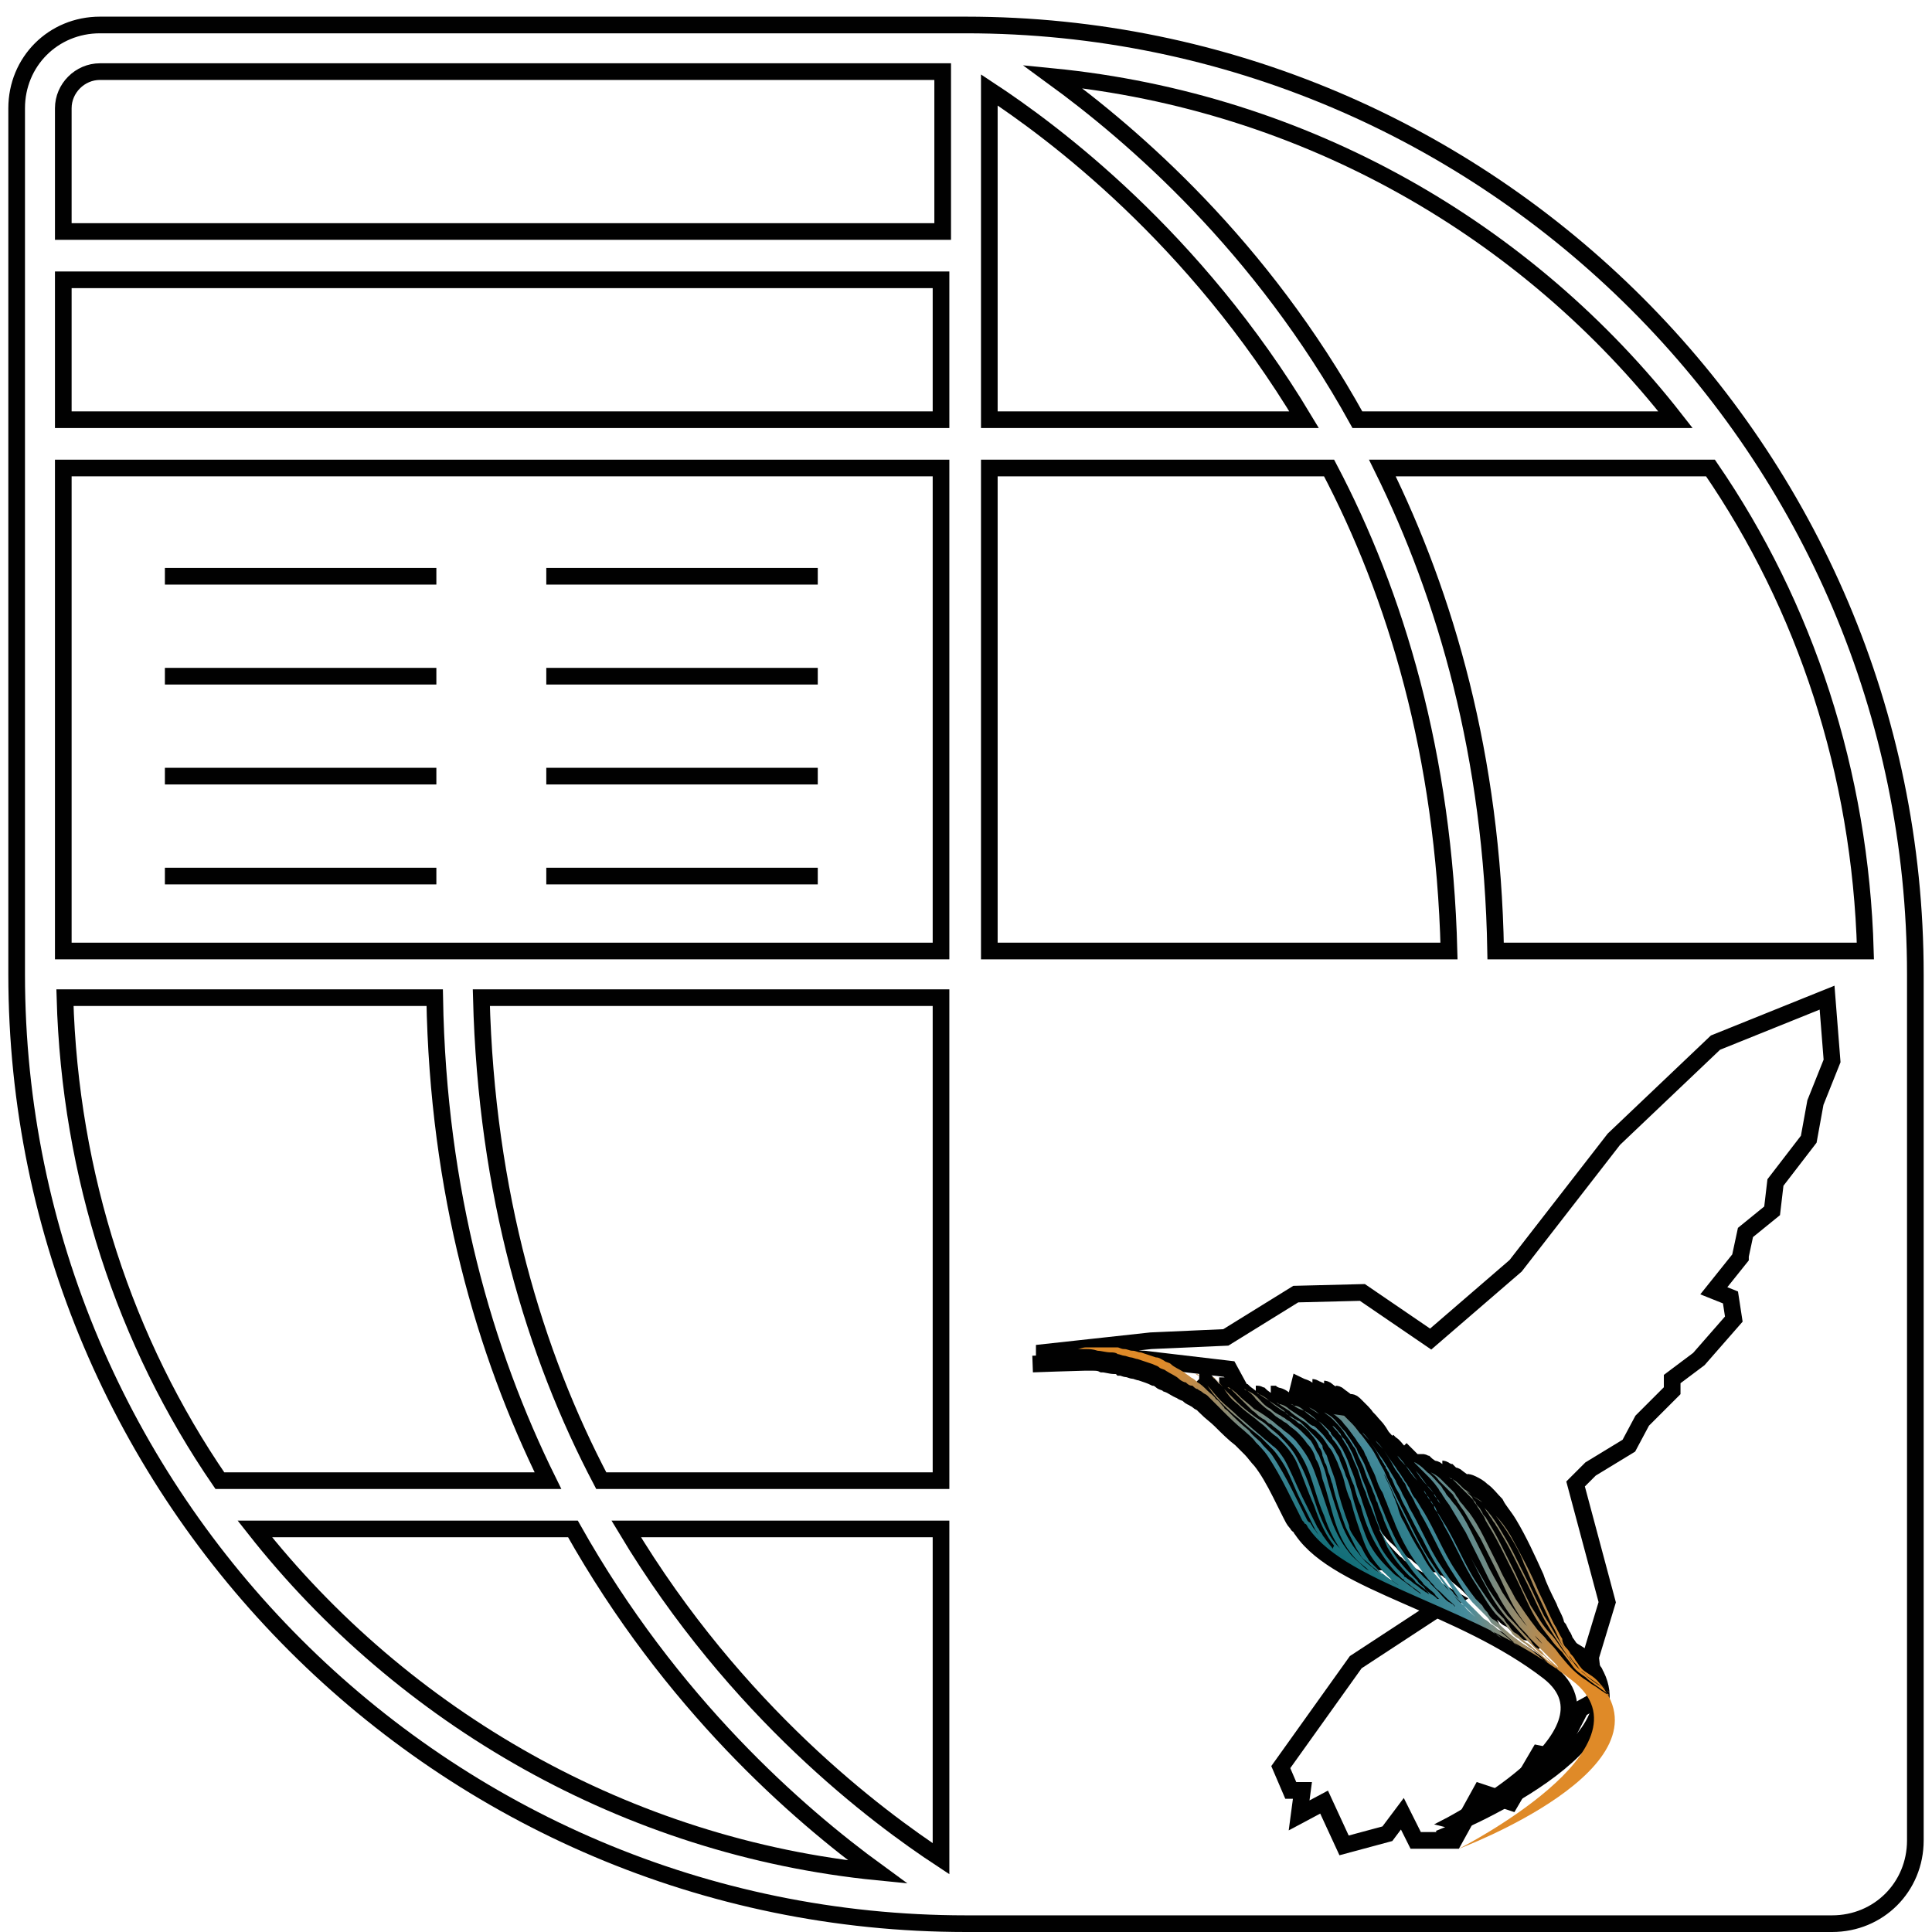 <?xml version="1.0" encoding="utf-8"?>
<!-- Generator: Adobe Illustrator 24.3.0, SVG Export Plug-In . SVG Version: 6.00 Build 0)  -->
<svg version="1.1" id="Layer_1" xmlns="http://www.w3.org/2000/svg" xmlns:xlink="http://www.w3.org/1999/xlink" x="0px" y="0px"
	 viewBox="0 0 116 116" style="enable-background:new 0 0 116 116;" xml:space="preserve">
<style type="text/css">
	.st0{fill:none;stroke:#010101;stroke-miterlimit:10;}
	.st1{fill:url(#SVGID_1_);}
</style>
<g>
	<g>
		<g>
			<g>
				<g>
					<polygon class="st0" points="87.3,110.5 85,110.5 84.2,108.9 83.3,110.1 80.7,110.8 79.5,108.2 78,109 78.2,107.5 77.5,107.5 
						76.9,106.1 81.4,99.8 87.2,96 80,91.9 78.3,88.4 76.3,86.8 73.8,82.2 68.7,81.6 62.7,81.3 62.7,81.2 69.1,80.5 73.6,80.3 
						77.8,77.7 81.8,77.6 85.9,80.4 91,76 96.9,68.4 103,62.6 103,62.6 109.7,59.9 110,63.7 109,66.2 108.6,68.4 106.6,71 
						106.4,72.7 104.8,74 104.5,75.4 104.5,75.5 102.9,77.5 103.9,77.9 104.1,79.2 102,81.6 100.4,82.8 100.4,83.5 98.6,85.3 
						97.8,86.8 95.5,88.2 94.6,89.1 96.5,96.2 95.5,99.5 95.8,102.1 94.9,102.6 93.4,105.5 92.4,105.3 90.7,108.2 88.9,107.6 					
						"/>
				</g>
			</g>
		</g>
		<path class="st0" d="M95.2,99.7c-0.3-0.4-0.7-0.5-0.9-0.7c-0.1-0.1-0.2-0.3-0.3-0.4c-0.1-0.2-0.1-0.3-0.2-0.4
			c-0.1-0.2-0.1-0.2-0.2-0.4c-0.1-0.1-0.2-0.3-0.2-0.4c-0.1-0.3-0.3-0.6-0.4-0.9c-0.3-0.6-0.6-1.2-0.8-1.8c-0.5-1.1-1-2.2-1.6-3.2
			c-0.3-0.5-0.6-0.8-0.8-1.2c-0.3-0.3-0.5-0.6-0.8-0.8c-0.2-0.2-0.4-0.3-0.6-0.4C88.2,89,88.1,89,88.1,89s0.1,0,0.2,0.1
			c0.1,0.1,0.3,0.2,0.5,0.4c0.2,0.2,0.5,0.5,0.7,0.8c0.3,0.3,0.5,0.7,0.8,1.2c0.3,0.5,0.5,1,0.8,1.5c0.3,0.5,0.5,1.1,0.8,1.7
			c0.3,0.6,0.5,1.2,0.8,1.8c0.1,0.3,0.3,0.6,0.4,0.9c0.1,0.1,0.2,0.3,0.2,0.4c0.1,0.2,0.2,0.2,0.3,0.4c0.1,0.2,0.2,0.2,0.3,0.4
			c0.1,0.1,0.2,0.3,0.3,0.4c0.2,0.2,0.6,0.5,1,0.8c1.1,0.8-0.7-0.5-1-0.7c-0.5-0.4-0.8-1-1.1-1.5c-0.4-0.5-0.7-1.1-1-1.7
			c-0.3-0.6-0.6-1.2-0.9-1.7c-0.3-0.6-0.5-1.2-0.8-1.7c-0.3-0.5-0.6-1-0.8-1.5c-0.3-0.4-0.6-0.8-0.8-1.1c-0.3-0.3-0.5-0.6-0.8-0.8
			c-0.2-0.2-0.4-0.3-0.5-0.4c-0.1-0.1-0.2-0.1-0.2-0.1s0.1,0,0.2,0.1c0.1,0.1,0.3,0.2,0.5,0.4c0.2,0.2,0.5,0.5,0.7,0.8
			c0.1,0.1,0.1,0.2,0.2,0.3c0.1,0.1,0.1,0.2,0.2,0.3c0.1,0.1,0.1,0.2,0.2,0.3c0.1,0.1,0.1,0.2,0.2,0.3c0.3,0.4,0.5,0.9,0.8,1.5
			c0.3,0.5,0.5,1.1,0.8,1.7c0.3,0.6,0.5,1.2,0.9,1.8c0.3,0.6,0.7,1.2,1.1,1.7c0.4,0.5,0.6,1,1.2,1.5c0.3,0.2,0.7,0.5,1.1,0.8
			c0.4,0.3,0.4,0.4,0.3,0.3c-0.1-0.1-0.2-0.2-0.3-0.2c-0.4-0.3-0.8-0.6-1.1-0.8c-0.3-0.2-0.5-0.4-0.7-0.7c-0.2-0.3-0.4-0.5-0.6-0.8
			c-0.2-0.3-0.4-0.5-0.6-0.8c-0.4-0.5-0.8-1-1.1-1.6c-0.3-0.6-0.6-1.2-0.9-1.7c-0.3-0.6-0.6-1.2-0.8-1.7c-0.3-0.5-0.6-1-0.8-1.5
			c-0.1-0.1-0.1-0.2-0.2-0.3c-0.1-0.1-0.1-0.2-0.2-0.3c-0.1-0.1-0.1-0.2-0.2-0.3c-0.1-0.1-0.1-0.2-0.2-0.2c-0.3-0.3-0.5-0.6-0.7-0.8
			c-0.2-0.2-0.4-0.3-0.5-0.4c-0.1-0.1-0.2-0.1-0.2-0.1s0.1,0,0.2,0.1c0,0,0.1,0,0.1,0.1c0,0,0,0,0.1,0c0,0,0,0,0.1,0.1
			c0.1,0.1,0.2,0.2,0.3,0.3c0.2,0.2,0.5,0.5,0.7,0.8c0.1,0.1,0.1,0.2,0.2,0.3c0.1,0.1,0.1,0.2,0.2,0.3c0.1,0.2,0.3,0.4,0.4,0.6
			c0.3,0.4,0.5,0.9,0.8,1.5c0.3,0.5,0.5,1.1,0.8,1.7c0.3,0.6,0.6,1.2,0.9,1.8c0.3,0.6,0.7,1.1,1.1,1.7c0.2,0.2,0.4,0.5,0.6,0.8
			c0.2,0.2,0.4,0.5,0.6,0.8c0.2,0.2,0.4,0.4,0.8,0.7c0.3,0.2,0.7,0.5,1.2,0.8c0.1,0,0.1,0.1,0.2,0.2c-0.1-0.1-0.2-0.1-0.3-0.2
			c-0.2-0.1-0.4-0.3-0.6-0.4c-0.2-0.1-0.4-0.3-0.5-0.4c-0.6-0.5-1-0.9-1.4-1.4c-0.2-0.2-0.4-0.5-0.6-0.7c-0.2-0.2-0.4-0.5-0.6-0.7
			c-0.4-0.5-0.8-1-1.1-1.6c-0.3-0.6-0.6-1.2-0.9-1.7c-0.3-0.6-0.6-1.1-0.8-1.7c-0.3-0.5-0.6-1-0.8-1.4c-0.1-0.2-0.3-0.4-0.4-0.6
			c-0.1-0.1-0.1-0.2-0.2-0.3c-0.1-0.1-0.1-0.2-0.2-0.2c-0.3-0.3-0.5-0.6-0.7-0.8c-0.2-0.2-0.4-0.3-0.5-0.4c-0.1-0.1-0.2-0.1-0.2-0.1
			s0.1,0,0.2,0.1c0.1,0.1,0.3,0.2,0.5,0.4c0.2,0.2,0.5,0.5,0.7,0.8c0.1,0.1,0.1,0.2,0.2,0.2c0.1,0.1,0.1,0.2,0.2,0.3
			c0.1,0.2,0.3,0.4,0.4,0.6c0.3,0.4,0.5,0.9,0.8,1.4c0.3,0.5,0.5,1.1,0.8,1.7c0.3,0.6,0.6,1.2,0.9,1.7c0.3,0.6,0.7,1.1,1.1,1.6
			c0.2,0.2,0.4,0.5,0.6,0.7c0.2,0.2,0.4,0.5,0.7,0.7c0.4,0.5,0.8,0.9,1.5,1.4c0.1,0.1,0.2,0.1,0.3,0.2c-0.1-0.1-0.2-0.1-0.3-0.2
			c-0.1-0.1-0.2-0.1-0.2-0.2c-0.1,0-0.1-0.1-0.2-0.2c-0.1-0.1-0.3-0.2-0.4-0.3c-0.1-0.1-0.2-0.2-0.3-0.3c-0.1-0.1-0.2-0.2-0.3-0.3
			c-0.2-0.2-0.4-0.4-0.7-0.7c-0.1-0.1-0.2-0.2-0.3-0.3c-0.1-0.1-0.2-0.2-0.3-0.3c-0.2-0.2-0.4-0.5-0.6-0.7c-0.4-0.5-0.8-1-1.1-1.6
			c-0.3-0.6-0.6-1.2-0.9-1.7c-0.3-0.6-0.6-1.1-0.9-1.6c-0.3-0.5-0.6-1-0.9-1.4c-0.1-0.2-0.3-0.4-0.4-0.6c-0.1-0.1-0.1-0.2-0.2-0.3
			c-0.1-0.1-0.1-0.2-0.2-0.2c-0.3-0.3-0.5-0.6-0.7-0.8c-0.2-0.2-0.4-0.3-0.5-0.4c-0.1-0.1-0.2-0.1-0.2-0.1s0.1,0.1,0.2,0.1
			c0.1,0.1,0.3,0.2,0.5,0.4c0.2,0.2,0.4,0.5,0.7,0.8c0.1,0.1,0.1,0.2,0.2,0.2c0.1,0.1,0.1,0.2,0.2,0.3c0.1,0.2,0.3,0.4,0.4,0.6
			c0.3,0.4,0.5,0.9,0.8,1.4c0.3,0.5,0.5,1.1,0.8,1.7c0.3,0.6,0.6,1.2,0.9,1.7c0.3,0.6,0.7,1.1,1.1,1.6c0.2,0.2,0.4,0.5,0.6,0.7
			c0.1,0.1,0.2,0.2,0.3,0.3c0.1,0.1,0.2,0.2,0.3,0.3c0.2,0.2,0.5,0.4,0.7,0.7c0.1,0.1,0.2,0.2,0.3,0.3c0.1,0.1,0.2,0.2,0.3,0.3
			c0.1,0.1,0.2,0.1,0.2,0.2c-0.1-0.1-0.2-0.1-0.3-0.2c-0.2-0.2-0.4-0.4-0.6-0.6c-0.2-0.2-0.4-0.4-0.7-0.6c-0.1-0.1-0.2-0.2-0.3-0.3
			c-0.1-0.1-0.2-0.2-0.3-0.3c-0.4-0.4-0.9-0.9-1.3-1.4c-0.4-0.5-0.8-1-1.1-1.6c-0.3-0.6-0.6-1.2-0.9-1.7c-0.3-0.6-0.6-1.1-0.9-1.6
			c-0.3-0.5-0.6-1-0.9-1.4c-0.1-0.1-0.1-0.2-0.2-0.3C86,89.2,86,89.1,85.9,89c-0.1-0.2-0.3-0.3-0.4-0.5c-0.3-0.3-0.5-0.6-0.7-0.8
			c-0.2-0.2-0.4-0.4-0.5-0.5c-0.1-0.1-0.2-0.2-0.2-0.2s0.1,0.1,0.2,0.2c0.1,0.1,0.3,0.3,0.5,0.5c0.2,0.2,0.4,0.5,0.7,0.8
			c0.1,0.2,0.3,0.3,0.4,0.5c0.1,0.1,0.1,0.2,0.2,0.3c0.1,0.1,0.1,0.2,0.2,0.3c0.3,0.4,0.6,0.9,0.8,1.4c0.3,0.5,0.5,1.1,0.8,1.6
			c0.3,0.6,0.6,1.2,0.9,1.7c0.3,0.6,0.7,1.1,1.1,1.6c0.4,0.5,0.9,0.9,1.3,1.4c0.1,0.1,0.2,0.2,0.3,0.3c0.1,0.1,0.2,0.2,0.3,0.3
			c0.2,0.2,0.4,0.4,0.7,0.6c0.1,0.1,0.1,0.1,0.2,0.2c-0.1-0.1-0.2-0.1-0.2-0.2c-0.2-0.2-0.4-0.4-0.7-0.6c-0.2-0.2-0.4-0.4-0.7-0.6
			c-0.1-0.1-0.2-0.2-0.3-0.3c-0.1-0.1-0.2-0.2-0.3-0.3c-0.1-0.1-0.2-0.2-0.3-0.3c-0.1-0.1-0.2-0.2-0.3-0.3c-0.1-0.1-0.2-0.2-0.3-0.3
			c-0.1-0.1-0.1-0.1-0.2-0.2c-0.1-0.1-0.1-0.1-0.2-0.2c-0.4-0.5-0.8-1-1.1-1.6c-0.3-0.6-0.6-1.1-0.9-1.7c-0.3-0.6-0.6-1.1-0.9-1.6
			c-0.1-0.3-0.3-0.5-0.4-0.7c-0.1-0.1-0.1-0.2-0.2-0.3c-0.1-0.1-0.1-0.2-0.2-0.3c-0.1-0.1-0.1-0.2-0.2-0.3c-0.1-0.1-0.1-0.2-0.2-0.3
			c-0.1-0.2-0.3-0.4-0.4-0.5c-0.3-0.3-0.5-0.6-0.7-0.9c-0.2-0.2-0.3-0.4-0.5-0.5c-0.1-0.1-0.2-0.2-0.2-0.2s0.1,0.1,0.2,0.2
			c0.1,0.1,0.3,0.3,0.4,0.5c0.2,0.2,0.4,0.5,0.6,0.9c0.1,0.2,0.3,0.4,0.4,0.5c0.1,0.1,0.1,0.2,0.2,0.3c0.1,0.1,0.1,0.2,0.2,0.3
			c0.1,0.1,0.1,0.2,0.2,0.3c0.1,0.1,0.1,0.2,0.2,0.3c0.1,0.2,0.3,0.5,0.4,0.7c0.3,0.5,0.6,1,0.8,1.6c0.3,0.6,0.6,1.1,0.9,1.7
			c0.3,0.6,0.7,1.1,1.1,1.6c0.1,0.1,0.1,0.1,0.2,0.2c0.1,0.1,0.1,0.1,0.2,0.2c0.1,0.1,0.2,0.2,0.3,0.3c0.1,0.1,0.2,0.2,0.3,0.3
			c0.1,0.1,0.2,0.2,0.3,0.3c0.1,0.1,0.2,0.2,0.3,0.3c0.1,0.1,0.2,0.2,0.3,0.3c0.2,0.2,0.4,0.4,0.7,0.6c0.1,0,0.1,0.1,0.2,0.1
			c0,0,0,0,0,0c-0.1,0-0.1-0.1-0.2-0.1c-0.2-0.2-0.4-0.4-0.7-0.6c-0.4-0.4-0.9-0.8-1.3-1.2c-0.1-0.1-0.2-0.2-0.3-0.3
			c-0.1-0.1-0.2-0.2-0.3-0.3c-0.1-0.1-0.2-0.2-0.3-0.3c0,0,0-0.1-0.1-0.1c0,0-0.1-0.1-0.1-0.1c-0.1-0.1-0.1-0.1-0.2-0.2
			c-0.4-0.5-0.8-1-1.1-1.6c-0.3-0.6-0.6-1.1-0.9-1.7c-0.3-0.6-0.6-1.1-0.9-1.6c-0.1-0.3-0.3-0.5-0.4-0.7c-0.1-0.2-0.3-0.5-0.4-0.7
			c-0.1-0.1-0.1-0.2-0.2-0.3c-0.1-0.1-0.1-0.2-0.2-0.3c-0.1-0.2-0.3-0.4-0.4-0.6c-0.2-0.4-0.4-0.7-0.6-0.9c-0.2-0.2-0.3-0.4-0.5-0.5
			c-0.1-0.1-0.2-0.2-0.2-0.2s0.1,0.1,0.2,0.2c0.1,0.1,0.3,0.3,0.4,0.5c0.2,0.3,0.4,0.6,0.6,0.9c0.1,0.2,0.2,0.4,0.4,0.6
			c0.1,0.1,0.1,0.2,0.2,0.3c0.1,0.1,0.1,0.2,0.2,0.3c0.1,0.2,0.3,0.5,0.4,0.7c0.1,0.2,0.3,0.5,0.4,0.7c0.3,0.5,0.6,1,0.9,1.6
			c0.3,0.6,0.6,1.1,0.9,1.7c0.3,0.6,0.7,1.1,1.1,1.6c0.1,0.1,0.1,0.1,0.2,0.2c0,0,0.1,0.1,0.1,0.1c0,0,0,0.1,0.1,0.1
			c0.1,0.1,0.2,0.2,0.3,0.3c0.1,0.1,0.2,0.2,0.3,0.3c0.1,0.1,0.2,0.2,0.3,0.3c0.4,0.4,0.8,0.7,1.2,1.1c-0.2-0.1-0.3-0.3-0.5-0.4
			c-0.2-0.2-0.4-0.4-0.7-0.6c-0.1-0.1-0.2-0.2-0.3-0.3c-0.1-0.1-0.2-0.2-0.3-0.3c-0.2-0.2-0.4-0.4-0.7-0.7c-0.1-0.1-0.2-0.2-0.3-0.3
			c-0.1-0.1-0.2-0.2-0.3-0.4c-0.4-0.5-0.8-1-1.1-1.6c-0.3-0.6-0.6-1.1-0.9-1.7c-0.3-0.5-0.6-1.1-0.9-1.6c-0.1-0.3-0.3-0.5-0.4-0.8
			c-0.1-0.2-0.3-0.5-0.4-0.7c-0.3-0.5-0.5-0.9-0.7-1.3c-0.2-0.4-0.4-0.7-0.6-0.9c-0.2-0.2-0.3-0.4-0.5-0.5c-0.1-0.1-0.2-0.2-0.2-0.2
			s0.1,0.1,0.2,0.2c0.1,0.1,0.3,0.3,0.4,0.5c0.2,0.2,0.4,0.6,0.6,0.9c0.1,0.1,0.1,0.2,0.2,0.3c0,0,0.1,0.1,0.1,0.2
			c0,0.1,0.1,0.1,0.1,0.2c0.1,0.1,0.1,0.2,0.2,0.3c0.1,0.1,0.1,0.2,0.2,0.3c0.1,0.2,0.2,0.5,0.4,0.7c0.1,0.3,0.3,0.5,0.4,0.8
			c0.3,0.5,0.6,1.1,0.9,1.6c0.3,0.5,0.6,1.1,0.9,1.7c0.3,0.6,0.7,1.1,1.1,1.6c0.1,0.1,0.2,0.2,0.3,0.4c0.1,0.1,0.2,0.2,0.3,0.3
			c0.2,0.2,0.4,0.5,0.7,0.7c0.1,0.1,0.2,0.2,0.3,0.3c0.1,0.1,0.2,0.2,0.3,0.3c0.1,0.1,0.2,0.2,0.4,0.3c-0.1-0.1-0.2-0.2-0.3-0.3
			c-0.2-0.2-0.4-0.4-0.7-0.6c-0.2-0.2-0.4-0.4-0.7-0.6c-0.2-0.2-0.4-0.4-0.7-0.7c-0.1-0.1-0.2-0.2-0.3-0.3c-0.1-0.1-0.2-0.2-0.3-0.4
			c-0.4-0.5-0.8-1-1.1-1.6c-0.3-0.6-0.7-1.1-1-1.7c-0.3-0.6-0.6-1.1-0.8-1.7c-0.3-0.6-0.5-1.1-0.8-1.6c-0.2-0.5-0.5-0.9-0.7-1.3
			c-0.2-0.4-0.4-0.7-0.6-0.9c-0.2-0.2-0.4-0.4-0.5-0.5c-0.1-0.1-0.2-0.1-0.2-0.1s0.1,0,0.2,0.1c0.1,0.1,0.3,0.3,0.5,0.5
			c0.2,0.2,0.4,0.5,0.6,0.9c0.2,0.4,0.5,0.8,0.7,1.3c0.2,0.5,0.5,1,0.7,1.6c0.3,0.6,0.5,1.1,0.8,1.7c0.3,0.6,0.6,1.1,1,1.7
			c0.3,0.6,0.7,1.1,1.1,1.6c0.1,0.1,0.2,0.2,0.3,0.4c0.1,0.1,0.2,0.2,0.3,0.3c0.2,0.2,0.4,0.5,0.7,0.7c0.1,0.1,0.3,0.2,0.4,0.4
			c0,0-0.1-0.1-0.1-0.1c-0.1-0.1-0.1-0.1-0.2-0.2c-0.2-0.2-0.5-0.4-0.7-0.6c-0.2-0.2-0.5-0.4-0.7-0.7c-0.1-0.1-0.2-0.2-0.3-0.3
			c-0.1-0.1-0.2-0.2-0.3-0.4c-0.4-0.5-0.8-1-1.2-1.6c-0.4-0.5-0.7-1.1-0.9-1.7c-0.1-0.3-0.3-0.6-0.4-0.9c-0.1-0.2-0.1-0.3-0.2-0.5
			c-0.1-0.2-0.1-0.3-0.2-0.4c-0.1-0.3-0.3-0.6-0.4-0.9c-0.1-0.3-0.3-0.5-0.4-0.8c-0.1-0.1-0.1-0.2-0.2-0.4c-0.1-0.1-0.1-0.2-0.2-0.3
			c-0.1-0.2-0.3-0.4-0.4-0.6c-0.2-0.3-0.5-0.6-0.7-0.8c-0.2-0.2-0.4-0.3-0.5-0.4c-0.1-0.1-0.2-0.1-0.2-0.1s0.1,0,0.2,0.1
			c0.1,0.1,0.3,0.2,0.5,0.4c0.2,0.2,0.4,0.5,0.6,0.8c0.1,0.2,0.2,0.4,0.4,0.6c0.1,0.1,0.1,0.2,0.2,0.3c0.1,0.1,0.1,0.2,0.2,0.4
			c0.1,0.3,0.2,0.5,0.4,0.8c0.1,0.3,0.2,0.6,0.4,0.9c0.1,0.2,0.1,0.3,0.2,0.5c0.1,0.2,0.1,0.3,0.2,0.5c0.1,0.3,0.3,0.6,0.4,0.9
			c0.3,0.6,0.6,1.2,0.9,1.7c0.4,0.6,0.7,1.1,1.2,1.6c0.1,0.1,0.2,0.2,0.3,0.4c0.1,0.1,0.2,0.2,0.3,0.3c0.2,0.2,0.3,0.3,0.5,0.5
			c0,0,0,0,0,0c-0.1-0.1-0.1-0.1-0.2-0.2c-0.1,0-0.1-0.1-0.2-0.1c-0.2-0.2-0.5-0.4-0.7-0.7c-0.1-0.1-0.2-0.2-0.3-0.3
			c-0.1-0.1-0.2-0.2-0.3-0.4c-0.4-0.5-0.8-1-1.2-1.5c-0.4-0.6-0.6-1.2-0.9-1.8c-0.1-0.3-0.3-0.7-0.4-1c-0.1-0.2-0.1-0.3-0.2-0.5
			c-0.1-0.2-0.1-0.3-0.2-0.5c-0.1-0.3-0.2-0.6-0.4-0.9c-0.1-0.3-0.3-0.5-0.4-0.8c-0.1-0.1-0.1-0.2-0.2-0.3c-0.1-0.1-0.1-0.2-0.2-0.3
			c-0.1-0.2-0.3-0.4-0.4-0.5c-0.3-0.3-0.5-0.6-0.7-0.7c-0.2-0.2-0.4-0.3-0.5-0.4c-0.1-0.1-0.2-0.1-0.2-0.1s0.1,0,0.2,0.1
			c0.1,0.1,0.3,0.2,0.5,0.4c0.2,0.2,0.4,0.4,0.7,0.8c0.1,0.2,0.3,0.3,0.4,0.5c0.1,0.1,0.1,0.2,0.2,0.3c0.1,0.1,0.1,0.2,0.2,0.3
			c0.1,0.2,0.2,0.5,0.4,0.8c0.1,0.3,0.2,0.6,0.3,0.9c0.1,0.2,0.1,0.3,0.2,0.5c0.1,0.2,0.1,0.3,0.2,0.5c0.1,0.3,0.2,0.7,0.4,1
			c0.3,0.7,0.6,1.3,0.9,1.9c0.4,0.6,0.8,1.1,1.2,1.6c0.1,0.1,0.2,0.2,0.3,0.4c0.1,0.1,0.2,0.2,0.4,0.3c0.1,0.1,0.2,0.1,0.2,0.2
			c0,0-0.1,0-0.1,0c-0.1-0.1-0.2-0.2-0.3-0.3c-0.1-0.1-0.2-0.2-0.4-0.3c-0.1-0.1-0.2-0.2-0.4-0.3c-0.1-0.1-0.2-0.2-0.3-0.3
			c-0.5-0.4-0.9-1-1.2-1.6c-0.3-0.6-0.6-1.3-0.9-2c-0.1-0.3-0.2-0.7-0.4-1c-0.1-0.3-0.2-0.7-0.4-1c-0.1-0.3-0.2-0.6-0.4-0.9
			c-0.1-0.3-0.3-0.5-0.4-0.7c-0.1-0.1-0.1-0.2-0.2-0.3c-0.1-0.1-0.1-0.2-0.2-0.3c-0.1-0.2-0.3-0.3-0.4-0.5c-0.3-0.3-0.5-0.5-0.7-0.7
			c-0.2-0.2-0.4-0.3-0.5-0.3c-0.1-0.1-0.2-0.1-0.2-0.1s0.1,0,0.2,0.1c0.1,0.1,0.3,0.2,0.5,0.3c0.2,0.2,0.4,0.4,0.7,0.7
			c0.1,0.1,0.3,0.3,0.4,0.5c0.1,0.1,0.1,0.2,0.2,0.3c0.1,0.1,0.1,0.2,0.2,0.3c0.1,0.2,0.3,0.5,0.4,0.8c0.1,0.3,0.2,0.6,0.4,0.9
			c0.1,0.3,0.2,0.7,0.3,1c0.1,0.4,0.2,0.7,0.4,1.1c0.2,0.7,0.5,1.4,0.9,2c0.3,0.6,0.8,1.1,1.2,1.6c0.1,0.1,0.2,0.2,0.4,0.3
			c0.1,0.1,0.2,0.2,0.4,0.3c0.1,0.1,0.2,0.2,0.4,0.3c0,0,0,0,0,0c0,0,0,0,0,0c-0.1,0-0.1-0.1-0.2-0.1c-0.1-0.1-0.3-0.2-0.4-0.3
			c-0.1-0.1-0.2-0.2-0.4-0.3c-0.1-0.1-0.3-0.2-0.4-0.3c0,0-0.1,0-0.1-0.1c0,0-0.1-0.1-0.1-0.1c-0.1-0.1-0.1-0.1-0.2-0.2
			c-0.5-0.4-0.9-1-1.2-1.6c-0.3-0.7-0.6-1.4-0.8-2.1c-0.1-0.4-0.2-0.7-0.4-1.1c-0.1-0.4-0.2-0.7-0.4-1c-0.1-0.3-0.3-0.6-0.4-0.9
			c-0.2-0.2-0.3-0.5-0.5-0.7c-0.1-0.1-0.2-0.2-0.2-0.3c-0.1-0.1-0.2-0.2-0.2-0.2c-0.2-0.2-0.3-0.3-0.5-0.4c-0.3-0.2-0.6-0.4-0.8-0.6
			c-0.2-0.2-0.4-0.2-0.6-0.3C77.8,84,77.8,84,77.8,84s0.1,0,0.2,0.1c0.1,0.1,0.3,0.2,0.5,0.3c0.2,0.2,0.5,0.3,0.8,0.6
			c0.1,0.1,0.3,0.3,0.4,0.4c0.1,0.1,0.2,0.2,0.2,0.3c0.1,0.1,0.1,0.2,0.2,0.3c0.1,0.2,0.3,0.4,0.4,0.7c0.1,0.3,0.3,0.6,0.4,0.9
			c0.1,0.3,0.2,0.7,0.3,1c0.1,0.4,0.2,0.7,0.3,1.1c0.2,0.8,0.5,1.5,0.8,2.2c0.3,0.7,0.7,1.2,1.2,1.7c0.1,0.1,0.1,0.1,0.2,0.2
			c0,0,0.1,0.1,0.1,0.1c0,0,0.1,0,0.1,0.1c0.1,0.1,0.3,0.2,0.4,0.3c0.1,0.1,0.3,0.2,0.4,0.3c0.1,0.1,0.2,0.1,0.2,0.2c0,0,0,0,0,0
			c-0.1-0.1-0.3-0.2-0.4-0.3c-0.1-0.1-0.3-0.2-0.4-0.3c-0.1-0.1-0.3-0.2-0.4-0.3c-0.1-0.1-0.3-0.2-0.4-0.3c-0.1-0.1-0.1-0.1-0.2-0.2
			c-0.1-0.1-0.1-0.1-0.2-0.2c-0.5-0.5-0.9-1-1.2-1.8c-0.3-0.7-0.6-1.5-0.8-2.3c-0.1-0.4-0.2-0.8-0.4-1.1c-0.1-0.4-0.2-0.7-0.4-1
			c-0.1-0.3-0.3-0.6-0.5-0.8c-0.2-0.2-0.3-0.4-0.5-0.6c-0.1-0.1-0.2-0.2-0.3-0.3c-0.1-0.1-0.2-0.1-0.3-0.2c-0.2-0.1-0.3-0.2-0.5-0.4
			c-0.3-0.2-0.6-0.4-0.8-0.6c-0.2-0.2-0.4-0.3-0.6-0.3c-0.1,0-0.1,0-0.2-0.1c0,0-0.1,0-0.1,0s0,0,0.1,0c0,0,0.1,0,0.2,0.1
			c0.1,0.1,0.3,0.2,0.5,0.3c0.2,0.2,0.5,0.4,0.8,0.6c0.2,0.1,0.3,0.2,0.5,0.4c0.1,0.1,0.2,0.1,0.3,0.2c0.1,0.1,0.2,0.2,0.2,0.3
			c0.2,0.2,0.3,0.4,0.5,0.6c0.2,0.2,0.3,0.5,0.4,0.8c0.1,0.3,0.3,0.7,0.4,1c0.1,0.4,0.2,0.7,0.3,1.1c0.2,0.8,0.5,1.6,0.8,2.3
			c0.3,0.7,0.7,1.3,1.2,1.8c0.1,0.1,0.1,0.1,0.2,0.2c0.1,0.1,0.1,0.1,0.2,0.2c0.1,0.1,0.3,0.2,0.4,0.3c0.1,0.1,0.2,0.2,0.4,0.3
			c0,0-0.1-0.1-0.1-0.1c-0.5-0.4-1.1-0.8-1.6-1.2c-0.1-0.1-0.2-0.2-0.4-0.4c-0.1-0.1-0.2-0.3-0.3-0.4c-0.1-0.2-0.2-0.3-0.3-0.5
			c-0.1-0.2-0.2-0.4-0.2-0.5c-0.3-0.8-0.5-1.6-0.8-2.4c-0.1-0.4-0.2-0.8-0.4-1.1c-0.1-0.2-0.1-0.3-0.2-0.5c-0.1-0.2-0.1-0.3-0.2-0.4
			c-0.2-0.3-0.3-0.5-0.5-0.7c-0.2-0.2-0.4-0.4-0.6-0.5c-0.1-0.1-0.2-0.1-0.3-0.2c-0.1-0.1-0.2-0.1-0.3-0.2c-0.2-0.1-0.3-0.2-0.5-0.3
			c-0.3-0.2-0.6-0.4-0.8-0.6c-0.2-0.2-0.4-0.3-0.5-0.4c-0.1,0-0.1-0.1-0.2-0.1c0,0-0.1,0-0.1,0s0,0,0.1,0c0,0,0.1,0,0.2,0.1
			c0.1,0.1,0.3,0.2,0.5,0.4c0.2,0.2,0.5,0.4,0.8,0.6c0.2,0.1,0.3,0.2,0.5,0.3c0.1,0.1,0.2,0.1,0.3,0.2c0.1,0.1,0.2,0.1,0.3,0.2
			c0.2,0.2,0.4,0.3,0.5,0.5c0.2,0.2,0.3,0.4,0.5,0.7c0.1,0.1,0.2,0.3,0.2,0.4c0.1,0.2,0.1,0.3,0.2,0.5c0.1,0.2,0.1,0.4,0.2,0.5
			c0.1,0.2,0.1,0.4,0.2,0.6c0.2,0.8,0.4,1.7,0.7,2.4c0.1,0.2,0.2,0.4,0.2,0.6c0.1,0.2,0.2,0.3,0.3,0.5c0.1,0.2,0.2,0.3,0.3,0.5
			c0.1,0.1,0.2,0.3,0.4,0.4c0.3,0.3,0.5,0.5,0.8,0.7c-0.1,0-0.1-0.1-0.2-0.1c-0.1-0.1-0.3-0.2-0.4-0.3c-0.3-0.2-0.5-0.5-0.8-0.7
			c-0.5-0.5-0.9-1.2-1.2-2c-0.3-0.8-0.5-1.7-0.8-2.4c-0.1-0.4-0.3-0.8-0.4-1.1c-0.2-0.3-0.3-0.6-0.5-0.8c-0.2-0.2-0.4-0.4-0.6-0.6
			c-0.2-0.2-0.4-0.3-0.6-0.5c-0.1-0.1-0.2-0.1-0.3-0.2c-0.1-0.1-0.2-0.1-0.3-0.2c-0.2-0.1-0.4-0.2-0.5-0.3c-0.3-0.2-0.6-0.4-0.8-0.6
			c-0.2-0.2-0.4-0.3-0.5-0.4c-0.1,0-0.1-0.1-0.2-0.1c0,0-0.1,0-0.1,0s0,0,0.1,0c0,0,0.1,0,0.2,0.1c0.1,0.1,0.3,0.2,0.5,0.4
			c0.2,0.2,0.4,0.4,0.8,0.7c0.2,0.1,0.3,0.2,0.5,0.4c0.1,0.1,0.2,0.1,0.3,0.2c0.1,0.1,0.2,0.1,0.3,0.2c0.2,0.1,0.4,0.3,0.6,0.5
			c0.2,0.2,0.4,0.4,0.6,0.6c0.2,0.2,0.3,0.5,0.5,0.8c0.1,0.3,0.3,0.7,0.4,1.1c0.2,0.8,0.5,1.7,0.8,2.5c0.3,0.8,0.7,1.5,1.2,2.1
			c0.2,0.2,0.4,0.4,0.7,0.6c-0.1-0.1-0.3-0.2-0.4-0.3c-0.3-0.2-0.5-0.5-0.8-0.8c-0.5-0.6-0.8-1.3-1.1-2.1c-0.3-0.8-0.5-1.7-0.8-2.4
			c-0.3-0.7-0.7-1.3-1.1-1.7c-0.2-0.2-0.4-0.4-0.6-0.5c-0.2-0.2-0.4-0.3-0.6-0.5c-0.4-0.3-0.8-0.5-1.1-0.8c-0.3-0.2-0.6-0.5-0.8-0.7
			c-0.2-0.2-0.4-0.4-0.5-0.5c-0.1,0-0.1-0.1-0.2-0.1c0,0-0.1,0-0.1,0s0,0,0.1,0c0,0,0.1,0.1,0.2,0.1c0.1,0.1,0.3,0.3,0.5,0.5
			c0.2,0.2,0.4,0.5,0.7,0.7c0.2,0.1,0.3,0.3,0.5,0.4c0.1,0.1,0.2,0.1,0.3,0.2c0.1,0.1,0.2,0.1,0.3,0.2c0.2,0.1,0.4,0.3,0.6,0.5
			c0.2,0.2,0.4,0.4,0.6,0.6c0.4,0.4,0.7,1,1,1.7c0.3,0.7,0.5,1.6,0.8,2.5c0.3,0.8,0.7,1.6,1.2,2.2c0.1,0.1,0.2,0.3,0.4,0.4
			c0,0-0.1-0.1-0.1-0.1c-0.3-0.3-0.5-0.5-0.7-0.8c-0.5-0.6-0.8-1.4-1.1-2.2c-0.3-0.8-0.6-1.6-0.9-2.3c-0.3-0.7-0.7-1.1-1.2-1.5
			c-0.2-0.2-0.4-0.4-0.6-0.5c-0.2-0.2-0.4-0.3-0.6-0.5c-0.4-0.3-0.8-0.6-1.1-0.8c-0.3-0.3-0.5-0.5-0.7-0.8c-0.2-0.2-0.4-0.4-0.5-0.5
			c-0.1-0.1-0.1-0.1-0.2-0.1c0,0-0.1,0-0.1,0s0,0,0.1,0c0,0,0.1,0.1,0.1,0.1c0.1,0.1,0.3,0.3,0.5,0.5c0.2,0.2,0.4,0.5,0.7,0.8
			c0.3,0.3,0.7,0.6,1,0.9c0.2,0.2,0.4,0.3,0.6,0.5c0.2,0.2,0.4,0.3,0.6,0.5c0.4,0.4,0.8,0.9,1.1,1.5c0.3,0.7,0.6,1.5,0.9,2.3
			c0.3,0.8,0.7,1.6,1.2,2.2c0,0.1,0.1,0.1,0.1,0.2c-0.2-0.2-0.4-0.5-0.6-0.8c-0.1-0.1-0.1-0.1-0.2-0.2c-0.1-0.1-0.1-0.2-0.2-0.3
			c-0.1-0.2-0.2-0.3-0.3-0.5c-0.1-0.2-0.2-0.4-0.3-0.6c-0.1-0.2-0.2-0.4-0.3-0.6c-0.3-0.8-0.7-1.5-1-2.1c-0.2-0.3-0.4-0.5-0.6-0.8
			c-0.2-0.2-0.4-0.4-0.7-0.6c-0.4-0.4-0.9-0.7-1.3-1c-0.4-0.3-0.7-0.6-1.1-0.9c-0.3-0.3-0.5-0.6-0.7-0.9c-0.2-0.3-0.4-0.4-0.5-0.6
			c-0.1-0.1-0.1-0.1-0.2-0.1c0,0-0.1,0-0.1,0s0,0,0.1,0c0,0,0.1,0.1,0.1,0.1c0.1,0.1,0.3,0.3,0.5,0.6c0.2,0.3,0.4,0.6,0.7,0.9
			c0.3,0.3,0.6,0.6,1,1c0.4,0.3,0.8,0.7,1.2,1.1c0.2,0.2,0.4,0.4,0.6,0.6c0.2,0.2,0.4,0.5,0.6,0.8c0.4,0.6,0.7,1.4,1,2.2
			c0.1,0.2,0.2,0.4,0.3,0.6c0.1,0.2,0.2,0.4,0.3,0.6c0.1,0.2,0.2,0.4,0.3,0.6c0.1,0.1,0.1,0.2,0.2,0.3c0,0,0,0,0,0
			c-0.1-0.1-0.2-0.3-0.3-0.4c-0.1-0.1-0.1-0.2-0.2-0.3c0-0.1-0.1-0.1-0.1-0.1c0,0-0.1-0.1-0.1-0.1c-0.1-0.2-0.2-0.4-0.3-0.5
			c-0.1-0.2-0.2-0.4-0.3-0.5c-0.1-0.2-0.2-0.4-0.3-0.5c-0.4-0.7-0.7-1.4-1.2-1.9c-0.2-0.3-0.4-0.5-0.7-0.7c-0.2-0.2-0.4-0.4-0.7-0.6
			c-0.4-0.4-0.9-0.8-1.3-1.1c-0.1-0.1-0.1-0.1-0.2-0.2c0,0,0,0-0.1-0.1c-0.1-0.1-0.2-0.2-0.3-0.4c-0.1-0.1-0.3-0.3-0.5-0.5
			c-0.2-0.2-0.4-0.3-0.6-0.5c-0.1-0.1-0.2-0.2-0.3-0.3c-0.1-0.1-0.2-0.2-0.4-0.2c-0.2-0.2-0.5-0.3-0.8-0.5c-0.1-0.1-0.3-0.1-0.4-0.2
			c-0.1-0.1-0.3-0.1-0.4-0.2c-0.3-0.1-0.6-0.2-0.9-0.3c-0.1,0-0.3-0.1-0.4-0.1c-0.1,0-0.3-0.1-0.4-0.1c-0.1,0-0.3-0.1-0.4-0.1
			c-0.1,0-0.3,0-0.4,0c-0.1,0-0.3,0-0.4,0c-0.1,0-0.2,0-0.4,0c-0.2,0-0.4,0-0.6,0c-0.2,0-0.3,0-0.5,0.1c-0.3,0-3,0.1-3,0.1
			s2.8-0.1,3.1-0.1c0.1,0,0.3,0,0.5,0c0.2,0,0.4,0,0.6,0.1c0.2,0,0.5,0.1,0.7,0.1c0.1,0,0.3,0,0.4,0.1c0.1,0,0.3,0.1,0.4,0.1
			c0.1,0,0.3,0.1,0.4,0.1c0.1,0,0.3,0.1,0.4,0.1c0.3,0.1,0.6,0.2,0.8,0.3c0.1,0,0.3,0.1,0.4,0.2c0.1,0.1,0.3,0.1,0.4,0.2
			c0.3,0.1,0.5,0.3,0.8,0.4c0.1,0.1,0.2,0.1,0.4,0.2c0.1,0.1,0.2,0.2,0.3,0.2c0.1,0.1,0.2,0.1,0.3,0.2c0.1,0.1,0.2,0.1,0.3,0.2
			c0.1,0.1,0.2,0.1,0.2,0.2c0.3,0.3,0.6,0.5,0.9,0.8c0.4,0.4,0.8,0.8,1.2,1.1c0.2,0.2,0.4,0.4,0.6,0.6c0.2,0.2,0.4,0.5,0.6,0.7
			c0.4,0.5,0.8,1.2,1.2,2c0.1,0.2,0.2,0.4,0.3,0.6c0.1,0.2,0.2,0.4,0.3,0.6c0.1,0.2,0.2,0.4,0.3,0.5c0,0,0.1,0.1,0.1,0.1
			c0,0.1,0.1,0.1,0.1,0.1c0.1,0.1,0.1,0.2,0.2,0.3c2.2,3.2,9.5,4.4,14.8,8.5c4.8,3.8-6.3,9.4-6.3,9.4S99.7,104.6,95.2,99.7z"/>
	</g>
	<g>
		<g>
			<g>
				<path class="st0" d="M115,58.5v52c0,2.8-2.2,5-5,5H58h0h0l0,0c-31.4,0-57-25.6-57-57V26.6V15.3V6.5c0-2.8,2.2-5,5-5h52
					C89.4,1.5,115,27.1,115,58.5z"/>
				<path class="st0" d="M56.5,111.6c-3.8-2.5-12.3-8.8-18.9-19.8h18.9C56.5,100.4,56.5,105.2,56.5,111.6z"/>
				<path class="st0" d="M56.5,88.9H36.1c-4-7.6-6.9-17.2-7.2-29h27.6C56.5,70.6,56.5,77,56.5,88.9z"/>
				<path class="st0" d="M3.9,59.9h22.2c0.2,11.7,3,21.3,6.8,29H13.2C7.5,80.6,4.2,70.6,3.9,59.9z"/>
				<rect x="3.8" y="28.1" class="st0" width="52.7" height="29"/>
				<rect x="3.8" y="16.8" class="st0" width="52.7" height="8.4"/>
				<path class="st0" d="M59.4,5.4c3.8,2.5,12.3,8.8,18.9,19.8H59.4C59.4,18.1,59.4,12.6,59.4,5.4z"/>
				<path class="st0" d="M59.4,28.1h20.4c4,7.6,6.9,17.2,7.2,29H59.4V28.1z"/>
				<path class="st0" d="M89.8,57.1c-0.2-11.7-3-21.3-6.8-29h19.7c5.7,8.3,9,18.3,9.3,29H89.8z"/>
				<path class="st0" d="M100.6,25.2H81.5C75.7,14.7,68,8.1,63.2,4.6C78.4,6.1,91.7,13.8,100.6,25.2z"/>
				<path class="st0" d="M6,4.3h50.6v9.6H3.8V6.5C3.8,5.3,4.8,4.3,6,4.3z"/>
				<path class="st0" d="M15.3,91.8h19.1c5.9,10.5,13.5,17.1,18.3,20.6C37.6,110.9,24.2,103.1,15.3,91.8z"/>
			</g>
		</g>
	</g>
	
		<radialGradient id="SVGID_1_" cx="18.253" cy="45.981" r="21.55" gradientTransform="matrix(0.729 -2.004181e-02 2.877628e-02 0.821 64.608 58.72)" gradientUnits="userSpaceOnUse">
		<stop  offset="5.702738e-02" style="stop-color:#04666E"/>
		<stop  offset="0.559" style="stop-color:#468B9B"/>
		<stop  offset="0.681" style="stop-color:#7F8B7E"/>
		<stop  offset="0.9" style="stop-color:#C58B44"/>
		<stop  offset="1" style="stop-color:#DF8A28"/>
	</radialGradient>
	<path class="st1" d="M95.9,100.9c-0.4-0.4-0.8-0.5-1-0.8c-0.1-0.1-0.2-0.3-0.3-0.4c-0.1-0.2-0.2-0.3-0.3-0.4
		c-0.1-0.2-0.2-0.3-0.3-0.4c-0.1-0.1-0.2-0.3-0.2-0.5c-0.2-0.3-0.3-0.6-0.5-0.9c-0.3-0.6-0.6-1.3-0.9-1.9c-0.5-1.2-1.1-2.3-1.7-3.4
		c-0.3-0.5-0.6-0.9-0.9-1.2c-0.3-0.3-0.6-0.6-0.8-0.8c-0.2-0.2-0.5-0.3-0.6-0.4c-0.1-0.1-0.2-0.1-0.2-0.1s0.1,0,0.2,0.1
		c0.1,0.1,0.3,0.2,0.6,0.4c0.2,0.2,0.5,0.5,0.8,0.8c0.3,0.4,0.6,0.8,0.9,1.3c0.3,0.5,0.6,1,0.8,1.6c0.3,0.6,0.5,1.2,0.8,1.8
		c0.3,0.6,0.6,1.3,0.9,1.9c0.2,0.3,0.3,0.6,0.5,1c0.1,0.2,0.2,0.3,0.3,0.5c0.1,0.2,0.2,0.3,0.3,0.4c0.1,0.2,0.2,0.3,0.3,0.4
		c0.1,0.1,0.2,0.3,0.3,0.4c0.3,0.2,0.6,0.5,1.1,0.8c1.2,0.8-0.7-0.5-1-0.7c-0.6-0.5-0.8-1.1-1.2-1.6c-0.4-0.6-0.7-1.2-1.1-1.8
		c-0.3-0.6-0.6-1.3-0.9-1.9c-0.3-0.6-0.6-1.2-0.9-1.8c-0.3-0.6-0.6-1.1-0.9-1.6c-0.3-0.5-0.6-0.9-0.9-1.2c-0.3-0.3-0.6-0.6-0.8-0.8
		c-0.2-0.2-0.4-0.3-0.6-0.4c-0.1-0.1-0.2-0.1-0.2-0.1s0.1,0,0.2,0.1c0.1,0.1,0.3,0.2,0.6,0.4c0.2,0.2,0.5,0.5,0.8,0.8
		c0.1,0.1,0.1,0.2,0.2,0.3c0.1,0.1,0.1,0.2,0.2,0.3c0.1,0.1,0.1,0.2,0.2,0.3c0.1,0.1,0.1,0.2,0.2,0.3c0.3,0.5,0.6,1,0.9,1.6
		c0.3,0.6,0.6,1.2,0.9,1.8c0.3,0.6,0.6,1.3,0.9,1.9c0.3,0.6,0.7,1.2,1.1,1.8c0.4,0.6,0.7,1.1,1.3,1.6c0.3,0.3,0.7,0.5,1.2,0.9
		c0.5,0.3,0.5,0.4,0.4,0.3c-0.1-0.1-0.2-0.2-0.4-0.3c-0.5-0.3-0.9-0.6-1.2-0.9c-0.3-0.3-0.5-0.5-0.7-0.7c-0.2-0.3-0.4-0.5-0.6-0.8
		c-0.2-0.3-0.4-0.6-0.6-0.8c-0.5-0.5-0.8-1.1-1.2-1.7c-0.3-0.6-0.6-1.2-0.9-1.9c-0.3-0.6-0.6-1.2-0.9-1.8c-0.3-0.6-0.6-1.1-0.9-1.6
		c-0.1-0.1-0.2-0.2-0.2-0.3c-0.1-0.1-0.1-0.2-0.2-0.3c-0.1-0.1-0.2-0.2-0.2-0.3c-0.1-0.1-0.2-0.2-0.2-0.3c-0.3-0.3-0.6-0.6-0.8-0.8
		c-0.2-0.2-0.4-0.3-0.6-0.4c-0.1-0.1-0.2-0.1-0.2-0.1s0.1,0,0.2,0.1c0,0,0.1,0,0.1,0.1c0,0,0,0,0.1,0c0,0,0,0,0.1,0.1
		c0.1,0.1,0.2,0.2,0.3,0.3c0.2,0.2,0.5,0.5,0.8,0.8c0.1,0.1,0.1,0.2,0.2,0.3c0.1,0.1,0.1,0.2,0.2,0.3c0.1,0.2,0.3,0.4,0.4,0.7
		c0.3,0.5,0.6,1,0.9,1.6c0.3,0.6,0.6,1.2,0.9,1.8c0.3,0.6,0.6,1.3,0.9,1.9c0.3,0.6,0.7,1.2,1.2,1.8c0.2,0.3,0.4,0.5,0.7,0.8
		c0.2,0.3,0.4,0.5,0.6,0.8c0.2,0.3,0.5,0.5,0.8,0.7c0.3,0.3,0.8,0.6,1.2,0.9c0.1,0.1,0.2,0.1,0.2,0.2c-0.1-0.1-0.2-0.1-0.3-0.2
		c-0.2-0.1-0.4-0.3-0.6-0.4c-0.2-0.1-0.4-0.3-0.6-0.4c-0.7-0.5-1-0.9-1.5-1.5c-0.2-0.3-0.4-0.5-0.7-0.8c-0.2-0.3-0.5-0.5-0.7-0.8
		c-0.4-0.5-0.8-1.1-1.2-1.7c-0.3-0.6-0.7-1.2-1-1.9c-0.3-0.6-0.6-1.2-0.9-1.8c-0.3-0.6-0.6-1.1-0.9-1.5c-0.2-0.2-0.3-0.4-0.5-0.6
		c-0.1-0.1-0.1-0.2-0.2-0.3c-0.1-0.1-0.1-0.2-0.2-0.3c-0.3-0.3-0.6-0.6-0.8-0.8c-0.2-0.2-0.4-0.3-0.6-0.4c-0.1-0.1-0.2-0.1-0.2-0.1
		s0.1,0,0.2,0.1c0.1,0.1,0.3,0.2,0.5,0.5c0.2,0.2,0.5,0.5,0.8,0.8c0.1,0.1,0.1,0.2,0.2,0.3c0.1,0.1,0.1,0.2,0.2,0.3
		c0.1,0.2,0.3,0.4,0.4,0.6c0.3,0.5,0.6,1,0.9,1.5c0.3,0.6,0.6,1.2,0.9,1.8c0.3,0.6,0.6,1.3,0.9,1.9c0.3,0.6,0.7,1.2,1.2,1.8
		c0.2,0.3,0.5,0.5,0.7,0.8c0.2,0.3,0.5,0.5,0.7,0.8c0.5,0.5,0.8,0.9,1.6,1.5c0.1,0.1,0.2,0.1,0.3,0.2c-0.1-0.1-0.2-0.1-0.3-0.2
		c-0.1-0.1-0.2-0.1-0.2-0.2c-0.1,0-0.2-0.1-0.2-0.2c-0.1-0.1-0.3-0.2-0.4-0.3c-0.1-0.1-0.2-0.2-0.3-0.3c-0.1-0.1-0.2-0.2-0.3-0.4
		c-0.2-0.2-0.5-0.5-0.7-0.7c-0.1-0.1-0.2-0.2-0.4-0.4c-0.1-0.1-0.2-0.2-0.3-0.4c-0.2-0.3-0.5-0.5-0.7-0.8c-0.4-0.5-0.8-1.1-1.2-1.7
		c-0.3-0.6-0.7-1.2-1-1.9c-0.3-0.6-0.6-1.2-0.9-1.8c-0.3-0.6-0.6-1.1-0.9-1.5c-0.2-0.2-0.3-0.4-0.5-0.6c-0.1-0.1-0.1-0.2-0.2-0.3
		c-0.1-0.1-0.1-0.2-0.2-0.3c-0.3-0.3-0.5-0.6-0.8-0.8c-0.2-0.2-0.4-0.4-0.6-0.5c-0.1-0.1-0.2-0.1-0.2-0.1s0.1,0.1,0.2,0.2
		c0.1,0.1,0.3,0.3,0.5,0.5c0.2,0.2,0.5,0.5,0.7,0.8c0.1,0.1,0.1,0.2,0.2,0.3c0.1,0.1,0.1,0.2,0.2,0.3c0.1,0.2,0.3,0.4,0.4,0.6
		c0.3,0.5,0.6,1,0.9,1.5c0.3,0.6,0.6,1.2,0.9,1.8c0.3,0.6,0.6,1.3,1,1.9c0.3,0.6,0.7,1.2,1.2,1.8c0.2,0.3,0.5,0.5,0.7,0.8
		c0.1,0.1,0.2,0.2,0.4,0.4c0.1,0.1,0.2,0.2,0.4,0.4c0.2,0.2,0.5,0.5,0.7,0.7c0.1,0.1,0.2,0.2,0.3,0.4c0.1,0.1,0.2,0.2,0.4,0.3
		c0.1,0.1,0.2,0.1,0.3,0.2c-0.1-0.1-0.2-0.2-0.3-0.2c-0.2-0.2-0.5-0.4-0.7-0.6c-0.2-0.2-0.5-0.4-0.7-0.7c-0.1-0.1-0.2-0.2-0.4-0.3
		c-0.1-0.1-0.2-0.2-0.3-0.4c-0.5-0.5-0.9-1-1.4-1.5c-0.4-0.5-0.8-1.1-1.2-1.7c-0.3-0.6-0.7-1.2-1-1.8c-0.3-0.6-0.6-1.2-0.9-1.7
		c-0.3-0.5-0.6-1-0.9-1.5c-0.1-0.1-0.2-0.2-0.2-0.3c-0.1-0.1-0.2-0.2-0.2-0.3c-0.1-0.2-0.3-0.4-0.4-0.5c-0.3-0.3-0.5-0.6-0.7-0.9
		c-0.2-0.2-0.4-0.4-0.5-0.5c-0.1-0.1-0.2-0.2-0.2-0.2s0.1,0.1,0.2,0.2c0.1,0.1,0.3,0.3,0.5,0.5c0.2,0.2,0.4,0.5,0.7,0.9
		c0.1,0.2,0.3,0.3,0.4,0.5c0.1,0.1,0.1,0.2,0.2,0.3c0.1,0.1,0.1,0.2,0.2,0.3c0.3,0.5,0.6,1,0.9,1.5c0.3,0.5,0.6,1.1,0.9,1.7
		c0.3,0.6,0.6,1.2,1,1.9c0.3,0.6,0.7,1.2,1.2,1.8c0.5,0.5,0.9,1,1.4,1.5c0.1,0.1,0.2,0.2,0.4,0.4c0.1,0.1,0.2,0.2,0.4,0.3
		c0.2,0.2,0.5,0.5,0.7,0.7c0.1,0.1,0.1,0.1,0.2,0.2c-0.1-0.1-0.2-0.1-0.2-0.2c-0.2-0.2-0.5-0.4-0.7-0.6c-0.2-0.2-0.5-0.4-0.7-0.6
		c-0.1-0.1-0.2-0.2-0.4-0.3c-0.1-0.1-0.2-0.2-0.3-0.3c-0.1-0.1-0.2-0.2-0.4-0.3c-0.1-0.1-0.2-0.2-0.3-0.4c-0.1-0.1-0.2-0.2-0.3-0.4
		c-0.1-0.1-0.1-0.1-0.2-0.2c-0.1-0.1-0.1-0.1-0.2-0.2c-0.4-0.5-0.8-1.1-1.2-1.7c-0.4-0.6-0.7-1.2-1-1.8c-0.3-0.6-0.6-1.2-0.9-1.7
		c-0.2-0.3-0.3-0.5-0.5-0.8c-0.1-0.1-0.2-0.2-0.2-0.4c-0.1-0.1-0.2-0.2-0.2-0.3c-0.1-0.1-0.2-0.2-0.2-0.3c-0.1-0.1-0.2-0.2-0.2-0.3
		c-0.1-0.2-0.3-0.4-0.4-0.6c-0.3-0.4-0.5-0.7-0.7-0.9c-0.2-0.2-0.4-0.4-0.5-0.6c-0.1-0.1-0.2-0.2-0.2-0.2s0.1,0.1,0.2,0.2
		c0.1,0.1,0.3,0.3,0.5,0.6c0.2,0.3,0.4,0.6,0.7,0.9c0.1,0.2,0.3,0.4,0.4,0.6c0.1,0.1,0.1,0.2,0.2,0.3c0.1,0.1,0.1,0.2,0.2,0.3
		c0.1,0.1,0.1,0.2,0.2,0.3c0.1,0.1,0.1,0.2,0.2,0.4c0.1,0.3,0.3,0.5,0.4,0.8c0.3,0.5,0.6,1.1,0.9,1.7c0.3,0.6,0.6,1.2,1,1.8
		c0.4,0.6,0.7,1.2,1.2,1.8c0.1,0.1,0.1,0.1,0.2,0.2c0.1,0.1,0.1,0.1,0.2,0.2c0.1,0.1,0.2,0.2,0.3,0.4c0.1,0.1,0.2,0.2,0.3,0.4
		c0.1,0.1,0.2,0.2,0.4,0.3c0.1,0.1,0.2,0.2,0.4,0.3c0.1,0.1,0.2,0.2,0.4,0.3c0.2,0.2,0.5,0.4,0.7,0.6c0.1,0.1,0.1,0.1,0.2,0.2
		c0,0,0,0,0,0c-0.1,0-0.1-0.1-0.2-0.1c-0.2-0.2-0.5-0.4-0.7-0.6C91,98.4,90.5,98,90,97.5c-0.1-0.1-0.2-0.2-0.4-0.3
		c-0.1-0.1-0.2-0.2-0.3-0.4c-0.1-0.1-0.2-0.2-0.3-0.4c0,0-0.1-0.1-0.1-0.1c0,0-0.1-0.1-0.1-0.1c-0.1-0.1-0.1-0.1-0.2-0.2
		c-0.4-0.5-0.8-1.1-1.2-1.7c-0.4-0.6-0.7-1.2-1-1.8c-0.3-0.6-0.6-1.2-0.9-1.7c-0.2-0.3-0.3-0.5-0.5-0.8c-0.2-0.2-0.3-0.5-0.4-0.7
		c-0.1-0.1-0.1-0.2-0.2-0.3c-0.1-0.1-0.1-0.2-0.2-0.3c-0.1-0.2-0.3-0.4-0.4-0.6c-0.3-0.4-0.5-0.7-0.7-1c-0.2-0.3-0.4-0.4-0.5-0.6
		c-0.1-0.1-0.2-0.2-0.2-0.2s0.1,0.1,0.2,0.2c0.1,0.1,0.3,0.3,0.5,0.6c0.2,0.3,0.4,0.6,0.6,1c0.1,0.2,0.3,0.4,0.4,0.6
		c0.1,0.1,0.1,0.2,0.2,0.3c0.1,0.1,0.1,0.2,0.2,0.4c0.1,0.2,0.3,0.5,0.4,0.7c0.1,0.3,0.3,0.5,0.4,0.8c0.3,0.5,0.6,1.1,0.9,1.7
		c0.3,0.6,0.6,1.2,1,1.8c0.4,0.6,0.7,1.2,1.2,1.8c0.1,0.1,0.1,0.1,0.2,0.2c0,0,0.1,0.1,0.1,0.1c0,0,0.1,0.1,0.1,0.1
		c0.1,0.1,0.2,0.2,0.4,0.4c0.1,0.1,0.2,0.2,0.3,0.4c0.1,0.1,0.2,0.2,0.4,0.3c0.4,0.4,0.9,0.8,1.3,1.2c-0.2-0.2-0.4-0.3-0.6-0.5
		c-0.2-0.2-0.5-0.4-0.7-0.6c-0.1-0.1-0.2-0.2-0.4-0.3c-0.1-0.1-0.2-0.2-0.4-0.3c-0.2-0.2-0.5-0.5-0.7-0.7c-0.1-0.1-0.2-0.2-0.4-0.4
		c-0.1-0.1-0.2-0.3-0.3-0.4c-0.4-0.5-0.8-1.1-1.2-1.7c-0.4-0.6-0.7-1.2-1-1.8c-0.3-0.6-0.6-1.2-0.9-1.7c-0.1-0.3-0.3-0.6-0.4-0.8
		c-0.1-0.3-0.3-0.5-0.4-0.8c-0.3-0.5-0.6-1-0.8-1.3c-0.3-0.4-0.5-0.7-0.7-1c-0.2-0.3-0.4-0.4-0.5-0.6c-0.1-0.1-0.2-0.2-0.2-0.2
		s0.1,0.1,0.2,0.2c0.1,0.1,0.3,0.3,0.5,0.6c0.2,0.3,0.4,0.6,0.6,1c0.1,0.1,0.1,0.2,0.2,0.3c0,0.1,0.1,0.1,0.1,0.2
		c0,0.1,0.1,0.1,0.1,0.2c0.1,0.1,0.1,0.2,0.2,0.4c0.1,0.1,0.1,0.2,0.2,0.4c0.1,0.3,0.3,0.5,0.4,0.8c0.1,0.3,0.3,0.6,0.4,0.8
		c0.3,0.6,0.6,1.2,0.9,1.7c0.3,0.6,0.6,1.2,1,1.8c0.4,0.6,0.8,1.2,1.2,1.8c0.1,0.1,0.2,0.3,0.3,0.4c0.1,0.1,0.2,0.2,0.4,0.4
		c0.2,0.2,0.5,0.5,0.7,0.7c0.1,0.1,0.2,0.2,0.4,0.3c0.1,0.1,0.2,0.2,0.4,0.3c0.1,0.1,0.3,0.2,0.4,0.3c-0.1-0.1-0.2-0.2-0.4-0.3
		c-0.2-0.2-0.5-0.4-0.7-0.6c-0.2-0.2-0.5-0.4-0.7-0.7c-0.2-0.2-0.5-0.5-0.7-0.7c-0.1-0.1-0.2-0.2-0.4-0.4c-0.1-0.2-0.2-0.2-0.3-0.4
		c-0.4-0.5-0.8-1.1-1.2-1.7c-0.4-0.6-0.7-1.2-1-1.8c-0.3-0.6-0.6-1.2-0.9-1.8c-0.3-0.6-0.6-1.2-0.8-1.7c-0.3-0.5-0.5-1-0.8-1.4
		c-0.3-0.4-0.5-0.7-0.7-0.9c-0.2-0.2-0.4-0.4-0.5-0.5c-0.1-0.1-0.2-0.1-0.2-0.1s0.1,0.1,0.2,0.2c0.1,0.1,0.3,0.3,0.5,0.5
		c0.2,0.2,0.4,0.6,0.7,1c0.2,0.4,0.5,0.9,0.8,1.4c0.3,0.5,0.5,1.1,0.8,1.7c0.3,0.6,0.6,1.2,0.9,1.8c0.3,0.6,0.7,1.2,1,1.8
		c0.4,0.6,0.8,1.2,1.2,1.7c0.1,0.2,0.2,0.2,0.4,0.4c0.1,0.1,0.2,0.2,0.4,0.4c0.2,0.2,0.5,0.5,0.7,0.7c0.1,0.1,0.3,0.3,0.4,0.4
		c0,0-0.1-0.1-0.1-0.1c-0.1-0.1-0.1-0.1-0.2-0.2c-0.2-0.2-0.5-0.4-0.7-0.7c-0.3-0.2-0.5-0.5-0.7-0.7c-0.1-0.1-0.2-0.2-0.4-0.4
		c-0.1-0.2-0.2-0.2-0.3-0.4c-0.5-0.5-0.9-1.1-1.2-1.7c-0.4-0.6-0.7-1.2-1-1.8c-0.2-0.3-0.3-0.6-0.4-1c-0.1-0.2-0.1-0.3-0.2-0.5
		c-0.1-0.2-0.1-0.3-0.2-0.5c-0.1-0.3-0.3-0.6-0.4-0.9c-0.1-0.3-0.3-0.6-0.4-0.8c-0.1-0.1-0.1-0.3-0.2-0.4c-0.1-0.1-0.1-0.2-0.2-0.3
		c-0.1-0.2-0.3-0.4-0.4-0.6c-0.3-0.4-0.5-0.7-0.7-0.9c-0.2-0.2-0.4-0.4-0.5-0.5C80,84.9,80,84.9,80,84.9s0.1,0,0.2,0.1
		c0.1,0.1,0.3,0.2,0.5,0.5c0.2,0.2,0.4,0.5,0.7,0.9c0.1,0.2,0.3,0.4,0.4,0.6c0.1,0.1,0.1,0.2,0.2,0.4c0.1,0.1,0.1,0.3,0.2,0.4
		c0.1,0.3,0.3,0.6,0.4,0.9c0.1,0.3,0.2,0.6,0.4,0.9c0.1,0.2,0.1,0.3,0.2,0.5c0.1,0.2,0.1,0.3,0.2,0.5c0.1,0.3,0.3,0.7,0.4,1
		c0.3,0.7,0.6,1.3,1,1.9c0.4,0.6,0.8,1.2,1.3,1.7c0.1,0.2,0.2,0.2,0.4,0.4c0.1,0.1,0.2,0.2,0.4,0.4c0.2,0.2,0.4,0.3,0.5,0.5
		c0,0,0,0,0,0c-0.1-0.1-0.1-0.1-0.2-0.2c-0.1,0-0.1-0.1-0.2-0.1c-0.3-0.2-0.5-0.5-0.7-0.7c-0.1-0.1-0.2-0.2-0.4-0.4
		c-0.1-0.2-0.2-0.2-0.4-0.4c-0.5-0.5-0.9-1-1.3-1.6c-0.4-0.6-0.7-1.3-1-2c-0.1-0.3-0.3-0.7-0.4-1c-0.1-0.2-0.1-0.3-0.2-0.5
		c-0.1-0.2-0.1-0.3-0.2-0.5c-0.1-0.3-0.3-0.7-0.4-1c-0.1-0.3-0.3-0.6-0.4-0.8c-0.1-0.1-0.1-0.3-0.2-0.4c-0.1-0.1-0.1-0.2-0.2-0.3
		c-0.1-0.2-0.3-0.4-0.4-0.6c-0.3-0.3-0.5-0.6-0.7-0.8c-0.2-0.2-0.4-0.3-0.6-0.4c-0.1-0.1-0.2-0.1-0.2-0.1s0.1,0,0.2,0.1
		c0.1,0.1,0.3,0.2,0.5,0.4c0.2,0.2,0.5,0.5,0.7,0.8c0.1,0.2,0.3,0.4,0.4,0.6c0.1,0.1,0.1,0.2,0.2,0.3c0.1,0.1,0.1,0.2,0.2,0.4
		c0.1,0.3,0.3,0.6,0.4,0.9c0.1,0.3,0.2,0.6,0.4,1c0.1,0.2,0.1,0.3,0.2,0.5c0.1,0.2,0.1,0.4,0.2,0.5c0.1,0.4,0.3,0.7,0.4,1.1
		c0.3,0.7,0.6,1.4,1,2c0.4,0.6,0.8,1.2,1.3,1.7c0.1,0.2,0.2,0.2,0.4,0.4c0.1,0.1,0.3,0.2,0.4,0.4c0.1,0.1,0.2,0.2,0.2,0.2
		c0,0-0.1,0-0.1,0c-0.1-0.1-0.2-0.2-0.4-0.3c-0.1-0.1-0.3-0.2-0.4-0.4c-0.1-0.1-0.3-0.2-0.4-0.4c-0.1-0.1-0.2-0.2-0.4-0.4
		c-0.5-0.5-0.9-1-1.3-1.7c-0.4-0.6-0.7-1.4-0.9-2.1c-0.1-0.4-0.3-0.7-0.4-1.1c-0.1-0.4-0.3-0.7-0.4-1.1c-0.1-0.3-0.3-0.7-0.4-1
		c-0.1-0.3-0.3-0.6-0.4-0.8c-0.1-0.1-0.1-0.2-0.2-0.3c-0.1-0.1-0.2-0.2-0.2-0.3c-0.2-0.2-0.3-0.4-0.5-0.5c-0.3-0.3-0.6-0.5-0.8-0.7
		c-0.2-0.2-0.4-0.3-0.6-0.4c-0.1-0.1-0.2-0.1-0.2-0.1s0.1,0,0.2,0.1c0.1,0.1,0.3,0.2,0.6,0.4c0.2,0.2,0.5,0.4,0.8,0.7
		c0.1,0.2,0.3,0.3,0.4,0.5c0.1,0.1,0.2,0.2,0.2,0.3c0.1,0.1,0.1,0.2,0.2,0.3c0.1,0.2,0.3,0.5,0.4,0.8c0.1,0.3,0.3,0.6,0.4,1
		c0.1,0.3,0.2,0.7,0.4,1.1c0.1,0.4,0.3,0.8,0.4,1.1c0.3,0.8,0.6,1.5,0.9,2.2c0.4,0.7,0.8,1.2,1.3,1.7c0.1,0.1,0.3,0.2,0.4,0.4
		c0.1,0.1,0.3,0.2,0.4,0.3c0.1,0.1,0.3,0.2,0.4,0.4c0,0,0,0,0,0c0,0,0,0,0,0c-0.1,0-0.1-0.1-0.2-0.1c-0.1-0.1-0.3-0.2-0.4-0.3
		c-0.1-0.1-0.3-0.2-0.4-0.3c-0.1-0.1-0.3-0.2-0.4-0.3c0,0-0.1,0-0.1-0.1c0,0-0.1-0.1-0.1-0.1c-0.1-0.1-0.1-0.1-0.2-0.2
		c-0.5-0.5-1-1.1-1.3-1.8c-0.4-0.7-0.6-1.5-0.9-2.3c-0.1-0.4-0.3-0.8-0.4-1.2c-0.1-0.4-0.3-0.8-0.4-1.1c-0.1-0.3-0.3-0.7-0.4-0.9
		c-0.2-0.3-0.3-0.5-0.5-0.7c-0.1-0.1-0.2-0.2-0.2-0.3c-0.1-0.1-0.2-0.2-0.3-0.3c-0.2-0.2-0.3-0.3-0.5-0.4c-0.3-0.3-0.6-0.5-0.8-0.6
		c-0.2-0.2-0.4-0.3-0.6-0.3c-0.2-0.1-0.2-0.1-0.2-0.1s0.1,0,0.2,0.1c0.1,0.1,0.3,0.2,0.6,0.3c0.2,0.2,0.5,0.4,0.8,0.6
		c0.2,0.1,0.3,0.3,0.5,0.5c0.1,0.1,0.2,0.2,0.2,0.3c0.1,0.1,0.2,0.2,0.2,0.3c0.2,0.2,0.3,0.4,0.5,0.7c0.1,0.3,0.3,0.6,0.4,1
		c0.1,0.3,0.2,0.7,0.4,1.1c0.1,0.4,0.2,0.8,0.4,1.2c0.2,0.8,0.5,1.6,0.9,2.3c0.4,0.7,0.8,1.3,1.3,1.8c0.1,0.1,0.1,0.1,0.2,0.2
		c0,0,0.1,0.1,0.1,0.1c0,0,0.1,0,0.1,0.1c0.1,0.1,0.3,0.2,0.4,0.3c0.1,0.1,0.3,0.2,0.4,0.3c0.1,0.1,0.2,0.1,0.2,0.2c0,0,0,0,0,0
		c-0.1-0.1-0.3-0.2-0.4-0.3c-0.1-0.1-0.3-0.2-0.4-0.3c-0.1-0.1-0.3-0.2-0.4-0.3c-0.1-0.1-0.3-0.2-0.4-0.3c-0.1-0.1-0.1-0.1-0.2-0.2
		c-0.1-0.1-0.1-0.1-0.2-0.2c-0.5-0.5-1-1.1-1.3-1.9c-0.3-0.8-0.6-1.6-0.8-2.4c-0.1-0.4-0.2-0.8-0.4-1.2c-0.1-0.4-0.3-0.7-0.4-1.1
		c-0.2-0.3-0.3-0.6-0.5-0.8c-0.2-0.2-0.4-0.5-0.5-0.6c-0.1-0.1-0.2-0.2-0.3-0.3c-0.1-0.1-0.2-0.2-0.3-0.2c-0.2-0.1-0.4-0.3-0.5-0.4
		c-0.3-0.2-0.6-0.4-0.9-0.6c-0.2-0.2-0.5-0.3-0.6-0.3c-0.1,0-0.1-0.1-0.2-0.1c0,0-0.1,0-0.1,0s0,0,0.1,0c0,0,0.1,0,0.2,0.1
		c0.1,0.1,0.3,0.2,0.6,0.4c0.2,0.2,0.5,0.4,0.8,0.6c0.2,0.1,0.3,0.2,0.5,0.4c0.1,0.1,0.2,0.1,0.3,0.2c0.1,0.1,0.2,0.2,0.3,0.3
		c0.2,0.2,0.3,0.4,0.5,0.7c0.2,0.2,0.3,0.5,0.5,0.9c0.1,0.3,0.3,0.7,0.4,1.1c0.1,0.4,0.2,0.8,0.4,1.2c0.2,0.8,0.5,1.7,0.8,2.5
		c0.3,0.8,0.8,1.4,1.3,1.9c0.1,0.1,0.1,0.1,0.2,0.2c0.1,0.1,0.1,0.1,0.2,0.2c0.1,0.1,0.3,0.2,0.4,0.3c0.1,0.1,0.3,0.2,0.4,0.3
		c0,0-0.1-0.1-0.1-0.1c-0.6-0.4-1.2-0.8-1.7-1.3c-0.1-0.1-0.3-0.3-0.4-0.4c-0.1-0.2-0.2-0.3-0.3-0.5c-0.1-0.2-0.2-0.4-0.3-0.5
		C81.1,92,81,91.8,81,91.6c-0.3-0.8-0.6-1.7-0.8-2.6c-0.1-0.4-0.3-0.8-0.4-1.2c-0.1-0.2-0.1-0.4-0.2-0.5c-0.1-0.2-0.2-0.3-0.2-0.5
		c-0.2-0.3-0.4-0.5-0.6-0.7c-0.2-0.2-0.4-0.4-0.6-0.6c-0.1-0.1-0.2-0.2-0.3-0.2c-0.1-0.1-0.2-0.1-0.3-0.2c-0.2-0.1-0.4-0.2-0.5-0.4
		c-0.3-0.2-0.6-0.4-0.9-0.6c-0.2-0.2-0.4-0.3-0.6-0.4c-0.1,0-0.1-0.1-0.2-0.1c0,0-0.1,0-0.1,0s0,0,0.1,0c0,0,0.1,0,0.2,0.1
		c0.1,0.1,0.3,0.2,0.6,0.4c0.2,0.2,0.5,0.4,0.8,0.6c0.2,0.1,0.3,0.2,0.5,0.4c0.1,0.1,0.2,0.1,0.3,0.2c0.1,0.1,0.2,0.2,0.3,0.2
		c0.2,0.2,0.4,0.3,0.6,0.6c0.2,0.2,0.4,0.5,0.5,0.8c0.1,0.1,0.2,0.3,0.2,0.5c0.1,0.2,0.1,0.4,0.2,0.5c0.1,0.2,0.1,0.4,0.2,0.6
		c0.1,0.2,0.1,0.4,0.2,0.6c0.2,0.9,0.5,1.8,0.8,2.6c0.1,0.2,0.2,0.4,0.3,0.6c0.1,0.2,0.2,0.4,0.3,0.6c0.1,0.2,0.2,0.3,0.3,0.5
		c0.1,0.2,0.3,0.3,0.4,0.4c0.3,0.3,0.6,0.5,0.9,0.7c-0.1,0-0.1-0.1-0.2-0.1c-0.2-0.1-0.3-0.2-0.4-0.3c-0.3-0.2-0.6-0.5-0.8-0.8
		c-0.5-0.6-0.9-1.3-1.2-2.2c-0.3-0.9-0.6-1.8-0.8-2.6c-0.1-0.4-0.3-0.8-0.4-1.1c-0.2-0.3-0.3-0.6-0.5-0.9c-0.2-0.2-0.4-0.4-0.6-0.6
		c-0.2-0.2-0.4-0.3-0.6-0.5c-0.1-0.1-0.2-0.1-0.3-0.2c-0.1-0.1-0.2-0.1-0.3-0.2c-0.2-0.1-0.4-0.2-0.6-0.4c-0.4-0.2-0.6-0.5-0.8-0.7
		c-0.2-0.2-0.4-0.3-0.6-0.4c-0.1,0-0.1-0.1-0.2-0.1c0,0-0.1,0-0.1,0s0,0,0.1,0c0,0,0.1,0.1,0.2,0.1c0.1,0.1,0.3,0.2,0.5,0.5
		c0.2,0.2,0.5,0.5,0.8,0.7c0.2,0.1,0.3,0.3,0.5,0.4c0.1,0.1,0.2,0.1,0.3,0.2c0.1,0.1,0.2,0.1,0.3,0.2c0.2,0.2,0.4,0.3,0.6,0.5
		c0.2,0.2,0.4,0.4,0.6,0.7c0.2,0.2,0.4,0.5,0.5,0.9c0.2,0.3,0.3,0.7,0.4,1.2c0.3,0.8,0.5,1.8,0.8,2.7c0.3,0.9,0.7,1.6,1.3,2.2
		c0.2,0.2,0.5,0.4,0.7,0.6c-0.2-0.1-0.3-0.2-0.4-0.3c-0.3-0.3-0.6-0.5-0.8-0.8c-0.5-0.6-0.9-1.4-1.2-2.3c-0.3-0.9-0.6-1.8-0.9-2.6
		c-0.3-0.8-0.7-1.3-1.1-1.8c-0.2-0.2-0.4-0.4-0.7-0.6c-0.2-0.2-0.4-0.3-0.6-0.5c-0.4-0.3-0.8-0.6-1.2-0.8c-0.3-0.3-0.6-0.5-0.8-0.7
		c-0.2-0.2-0.4-0.4-0.6-0.5c-0.1-0.1-0.1-0.1-0.2-0.1c0,0-0.1,0-0.1,0s0,0,0.1,0c0,0,0.1,0.1,0.2,0.1c0.1,0.1,0.3,0.3,0.5,0.5
		c0.2,0.2,0.5,0.5,0.8,0.8c0.2,0.1,0.3,0.3,0.5,0.4c0.1,0.1,0.2,0.1,0.3,0.2c0.1,0.1,0.2,0.2,0.3,0.2c0.2,0.2,0.4,0.3,0.6,0.5
		c0.2,0.2,0.4,0.4,0.6,0.6c0.4,0.4,0.8,1,1.1,1.8c0.3,0.8,0.5,1.7,0.9,2.6c0.3,0.9,0.7,1.7,1.2,2.3c0.1,0.1,0.3,0.3,0.4,0.4
		c0,0-0.1-0.1-0.1-0.1c-0.3-0.3-0.5-0.6-0.8-0.9c-0.5-0.6-0.9-1.5-1.2-2.4c-0.3-0.9-0.6-1.8-1-2.5c-0.3-0.7-0.8-1.2-1.2-1.6
		c-0.2-0.2-0.5-0.4-0.7-0.6c-0.2-0.2-0.4-0.3-0.7-0.5c-0.4-0.3-0.8-0.6-1.1-0.9c-0.3-0.3-0.6-0.6-0.8-0.8c-0.2-0.3-0.4-0.4-0.5-0.6
		c-0.1-0.1-0.1-0.1-0.2-0.1c0,0-0.1,0-0.1,0s0,0,0.1,0c0,0,0.1,0.1,0.2,0.1c0.1,0.1,0.3,0.3,0.5,0.6c0.2,0.3,0.4,0.6,0.8,0.9
		c0.3,0.3,0.7,0.6,1.1,0.9c0.2,0.2,0.4,0.3,0.6,0.5c0.2,0.2,0.4,0.4,0.7,0.6c0.4,0.4,0.9,0.9,1.2,1.6c0.3,0.7,0.6,1.6,1,2.5
		c0.3,0.9,0.7,1.8,1.2,2.4C80,93,80,93,80.1,93.1c-0.2-0.3-0.4-0.5-0.6-0.8c-0.1-0.1-0.1-0.2-0.2-0.3c-0.1-0.1-0.1-0.2-0.2-0.3
		c-0.1-0.2-0.2-0.4-0.3-0.6c-0.1-0.2-0.2-0.4-0.3-0.6c-0.1-0.2-0.2-0.4-0.3-0.6c-0.4-0.8-0.7-1.6-1.1-2.3c-0.2-0.3-0.4-0.6-0.7-0.8
		c-0.2-0.2-0.5-0.4-0.7-0.6c-0.5-0.4-0.9-0.8-1.3-1.1c-0.4-0.4-0.8-0.7-1.1-1c-0.3-0.3-0.6-0.7-0.8-0.9c-0.2-0.3-0.4-0.5-0.5-0.6
		c-0.1-0.1-0.1-0.1-0.2-0.1c0,0-0.1,0-0.1,0s0,0,0.1,0c0,0,0.1,0.1,0.2,0.1c0.1,0.1,0.3,0.3,0.5,0.6c0.2,0.3,0.4,0.6,0.8,1
		c0.3,0.3,0.7,0.7,1.1,1c0.4,0.4,0.8,0.7,1.3,1.1c0.2,0.2,0.4,0.4,0.7,0.7c0.2,0.2,0.4,0.5,0.6,0.8c0.4,0.6,0.7,1.5,1.1,2.3
		c0.1,0.2,0.2,0.4,0.3,0.6c0.1,0.2,0.2,0.4,0.3,0.6c0.1,0.2,0.2,0.4,0.3,0.6c0.1,0.1,0.1,0.2,0.2,0.3c0,0,0,0,0,0
		c-0.1-0.1-0.2-0.3-0.3-0.4c-0.1-0.1-0.1-0.2-0.2-0.3c0-0.1-0.1-0.1-0.1-0.1c0,0-0.1-0.1-0.1-0.1c-0.1-0.2-0.2-0.4-0.3-0.6
		c-0.1-0.2-0.2-0.4-0.3-0.6c-0.1-0.2-0.2-0.4-0.3-0.6c-0.4-0.8-0.8-1.5-1.2-2.1c-0.2-0.3-0.5-0.5-0.7-0.8c-0.2-0.2-0.5-0.4-0.7-0.7
		c-0.5-0.4-0.9-0.8-1.3-1.2c-0.1-0.1-0.2-0.1-0.2-0.2c0,0,0,0-0.1-0.1c-0.1-0.1-0.2-0.3-0.4-0.4c-0.1-0.2-0.3-0.3-0.5-0.5
		c-0.2-0.2-0.4-0.4-0.6-0.5c-0.1-0.1-0.2-0.2-0.4-0.3c-0.1-0.1-0.3-0.2-0.4-0.3c-0.3-0.2-0.6-0.3-0.8-0.5c-0.1-0.1-0.3-0.1-0.4-0.2
		c-0.2-0.1-0.3-0.2-0.5-0.2c-0.3-0.1-0.6-0.2-0.9-0.3c-0.2,0-0.3-0.1-0.5-0.1c-0.2,0-0.3-0.1-0.5-0.1c-0.2,0-0.3-0.1-0.4-0.1
		c-0.1,0-0.3,0-0.4,0c-0.1,0-0.3,0-0.4,0c-0.1,0-0.3,0-0.4,0c-0.2,0-0.5,0-0.7,0c-0.2,0-0.4,0.1-0.5,0.1c-0.3,0-3.3,0.1-3.3,0.1
		s3-0.1,3.3-0.1c0.1,0,0.3,0,0.5,0c0.2,0,0.4,0,0.7,0.1c0.2,0,0.5,0.1,0.8,0.1c0.1,0,0.3,0,0.4,0.1c0.1,0,0.3,0.1,0.4,0.1
		c0.1,0,0.3,0.1,0.4,0.1c0.1,0,0.3,0.1,0.4,0.1c0.3,0.1,0.6,0.2,0.9,0.3c0.2,0.1,0.3,0.1,0.4,0.2c0.1,0.1,0.3,0.1,0.4,0.2
		c0.3,0.2,0.6,0.3,0.8,0.5c0.1,0.1,0.3,0.2,0.4,0.2c0.1,0.1,0.2,0.2,0.4,0.2c0.1,0.1,0.2,0.2,0.3,0.2c0.1,0.1,0.2,0.1,0.3,0.2
		c0.1,0.1,0.2,0.1,0.3,0.2c0.3,0.3,0.6,0.6,0.9,0.9c0.4,0.4,0.8,0.8,1.3,1.2c0.2,0.2,0.5,0.4,0.7,0.7c0.2,0.2,0.5,0.5,0.7,0.8
		c0.4,0.6,0.8,1.3,1.2,2.1c0.1,0.2,0.2,0.4,0.3,0.6c0.1,0.2,0.2,0.4,0.3,0.6c0.1,0.2,0.2,0.4,0.3,0.6c0,0,0.1,0.1,0.1,0.1
		c0,0.1,0.1,0.1,0.1,0.1c0.1,0.1,0.1,0.2,0.2,0.3c2.4,3.4,10.2,4.7,15.8,9.1c5.2,4-6.8,10.1-6.8,10.1S100.7,106.1,95.9,100.9z"/>
	<line class="st0" x1="9.9" y1="34.6" x2="26.2" y2="34.6"/>
	<line class="st0" x1="9.9" y1="40.6" x2="26.2" y2="40.6"/>
	<line class="st0" x1="9.9" y1="46.6" x2="26.2" y2="46.6"/>
	<line class="st0" x1="9.9" y1="52.6" x2="26.2" y2="52.6"/>
	<line class="st0" x1="32.8" y1="34.6" x2="49.1" y2="34.6"/>
	<line class="st0" x1="32.8" y1="40.6" x2="49.1" y2="40.6"/>
	<line class="st0" x1="32.8" y1="46.6" x2="49.1" y2="46.6"/>
	<line class="st0" x1="32.8" y1="52.6" x2="49.1" y2="52.6"/>
</g>
</svg>
